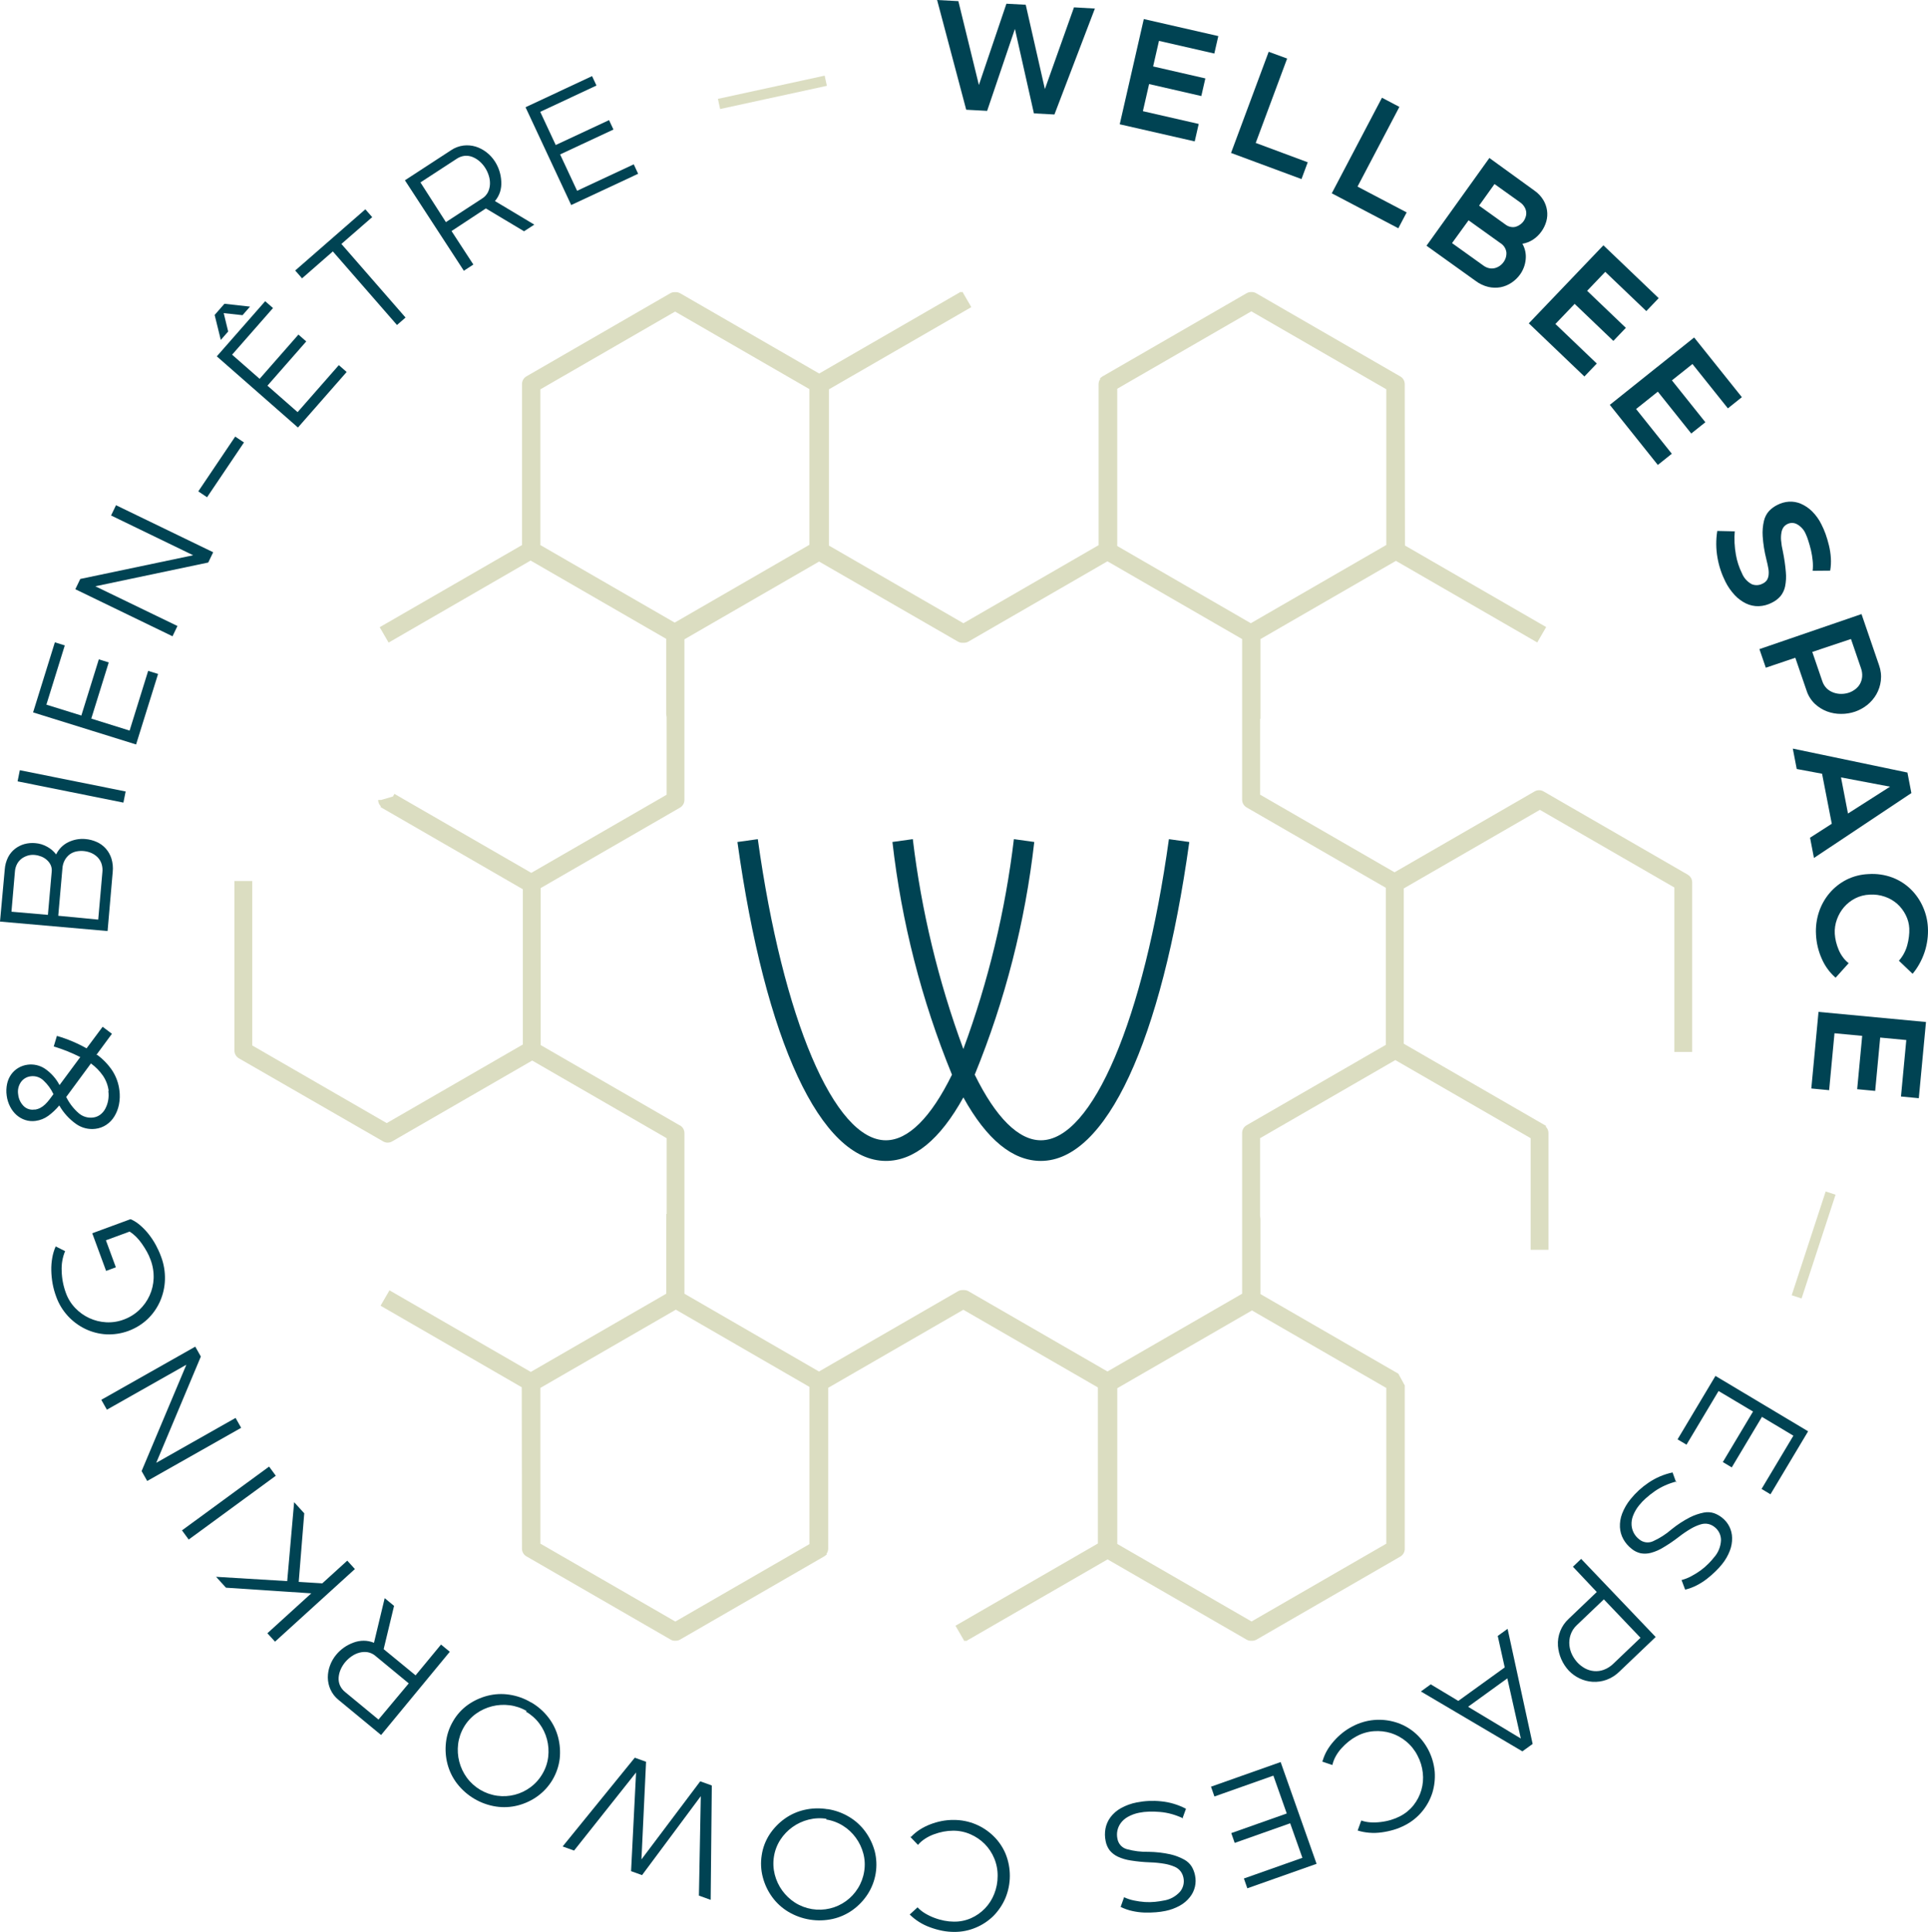 <svg xmlns="http://www.w3.org/2000/svg" id="b" data-name="Calque 2" width="442.595" height="443.462" viewBox="0 0 442.595 443.462"><g id="c" data-name="Calque 1"><g id="d" data-name="Groupe 32"><path id="e" data-name="Trac&#xE9; 39" d="m387.444,200.774l-33.105-19.111c-.633-.366-1.413-.366-2.046,0l-32.158,18.565-30.87-17.823v-17.407h.094v-18.302l31.094-17.953,32.441,18.73,2.046-3.535-32.414-18.715-.051-37.044c0-.731-.391-1.407-1.025-1.771l-33.105-19.111c-.301-.176-.645-.265-.994-.259h-.169c-.359,0-.711.095-1.021.275l-33.101,19.111-.554.42.079.141c-.258.351-.395.775-.393,1.21v36.95l-31.027,17.917-30.874-17.827v-35.862l32.685-18.872-2.046-3.535-.271.157-.09-.153-32.516,18.77-31.907-18.42c-.344-.188-.732-.279-1.123-.263h-.149c-.36,0-.714.094-1.025.275l-32.991,19.052c-.633.366-1.024,1.04-1.025,1.771v36.962l-32.669,18.852,2.046,3.535,32.598-18.832,31.125,17.972v17.281l.094.699v17.807l-31.059,17.929-31.42-18.133-.35.605-2.69.785h-.699c.001.551.223,1.079.617,1.465l-.094.161,32.689,18.876v35.642l-31.243,18.039-30.87-17.823v-37.743h-4.092v38.922c0,.73.389,1.405,1.021,1.771l33.132,19.08c.633.367,1.414.367,2.046,0l32.158-18.565,30.866,17.823v17.395h-.094v18.302l-31.094,17.953-32.441-18.73-2.046,3.535,32.41,18.715.051,37.044c0,.731.391,1.406,1.025,1.771l33.105,19.111c.298.183.644.274.994.259h.169c.36.001.714-.094,1.025-.275l33.105-19.111.566-.424-.082-.145c.256-.348.393-.77.393-1.202v-36.899l31.027-17.917,30.878,17.827v35.831l-32.685,18.876,2.046,3.535.267-.153.09.157,32.516-18.773,31.907,18.42c.341.194.731.285,1.123.263h.149c.359,0,.711-.095,1.021-.275l32.991-19.048c.633-.366,1.024-1.04,1.025-1.771v-37.519l-1.473-2.694-31.648-18.271v-17.281l-.094-.699v-17.807l31.055-17.929,31.059,17.929v25.615h4.092v-26.797c-.001-.553-.225-1.082-.621-1.469l.094-.161-32.689-18.876v-35.642l31.247-18.039,30.87,17.823v37.743h4.092v-38.914c0-.73-.389-1.405-1.021-1.771m-69.199,117.825v35.74l-30.933,17.858-30.827-17.799v-35.74l30.921-17.854,30.839,17.796Zm-132.427-.251v36.094l-30.784,17.772-30.984-17.89v-35.74l31.102-17.96,30.666,17.725Zm-61.772-193.233v-35.74l30.933-17.858,30.827,17.799v35.74l-30.921,17.854-30.839-17.796Zm32.048,133.232l-31.97-18.459v-36.039l31.97-18.459c.633-.366,1.024-1.04,1.025-1.771v-36.871l30.917-17.85,31.895,18.388c.358.202.769.291,1.178.255h.192c.36,0,.714-.094,1.025-.275l31.907-18.424,30.917,17.85v36.871c.001.731.392,1.406,1.025,1.771l31.97,18.459v36.039l-31.97,18.459c-.633.366-1.024,1.04-1.025,1.771v36.899l-30.917,17.85-31.907-18.42c-.304-.177-.65-.269-1.002-.267h-.381c-.358,0-.71.092-1.021.271l-31.911,18.424-30.89-17.858v-36.871c-.001-.731-.392-1.406-1.025-1.771m100.379-132.989v-36.094l30.784-17.772,30.984,17.89v35.74l-31.102,17.96-30.666-17.725Z" fill="#dbddc1"></path><path id="f" data-name="Trac&#xE9; 40" d="m238.941,261.748c-5.106,0-10.345-5.204-15.18-15.062,6.988-17.092,11.588-35.066,13.668-53.414l-4.678-.652c-1.966,16.46-5.86,32.632-11.602,48.183-5.743-15.551-9.636-31.722-11.602-48.183l-4.678.652c2.08,18.348,6.679,36.322,13.668,53.414-4.835,9.862-10.07,15.062-15.18,15.062-11.826,0-23.64-27.783-29.393-69.124l-4.678.652c6.382,45.842,19.119,73.209,34.075,73.209,6.465,0,12.438-4.901,17.792-14.579,5.353,9.677,11.327,14.579,17.792,14.579,14.956,0,27.693-27.367,34.071-73.209l-4.678-.652c-5.754,41.353-17.568,69.124-29.393,69.124" fill="#004353"></path><path id="g" data-name="Trac&#xE9; 41" d="m220.003.259l4.713,19.245,6.319-18.652,4.434.24,4.399,19.355,6.677-18.758,4.799.275-9.285,24.315-4.713-.255-4.359-19.39-6.378,18.813-4.803-.259-6.681-25.187,4.878.259Z" fill="#004353"></path><path id="h" data-name="Trac&#xE9; 42" d="m279.677,8.283l-.915,4.006-12.705-2.906-1.343,5.868,11.987,2.749-.923,4.045-11.987-2.749-1.426,6.225,12.812,2.93-.915,4.006-17.214-3.927,5.526-24.154,17.104,3.908Z" fill="#004353"></path><path id="i" data-name="Trac&#xE9; 43" d="m295.477,13.44l-7.211,19.37,11.94,4.442-1.433,3.853-16.173-5.997,8.641-23.223,4.238,1.555Z" fill="#004353"></path><path id="j" data-name="Trac&#xE9; 44" d="m321.246,24.535l-9.611,18.298,11.28,5.923-1.913,3.641-15.278-8.024,11.523-21.939,3.998,2.101Z" fill="#004353"></path><path id="k" data-name="Trac&#xE9; 45" d="m352.257,43.76c.808.56,1.491,1.28,2.007,2.117.457.742.755,1.572.876,2.435.119.836.063,1.688-.165,2.502-.233.832-.61,1.616-1.115,2.317-.519.739-1.174,1.373-1.929,1.869-.74.485-1.573.81-2.447.954.625,1.094.889,2.357.754,3.609-.119,1.232-.559,2.412-1.276,3.421-.533.748-1.199,1.393-1.964,1.901-.758.513-1.611.868-2.51,1.045-.928.168-1.881.147-2.8-.063-1.065-.251-2.065-.722-2.938-1.382l-11.28-8.083,14.434-20.14,10.353,7.498Zm-18.926,12.042l7.223,5.173c.397.293.853.496,1.335.597.408.081.828.075,1.233-.02.403-.098.785-.268,1.127-.503.342-.232.641-.521.884-.856.491-.651.731-1.457.676-2.27-.12-.901-.649-1.697-1.433-2.156l-7.25-5.196-3.794,5.231Zm6.209-8.601l6.178,4.426c.343.244.739.404,1.155.467.373.071.758.052,1.123-.055.358-.109.695-.281.994-.507.6-.418,1.038-1.029,1.241-1.732.124-.362.169-.747.13-1.127-.047-.405-.181-.795-.393-1.143-.25-.425-.589-.79-.994-1.072l-5.891-4.21-3.543,4.953Z" fill="#004353"></path><path id="l" data-name="Trac&#xE9; 46" d="m380.771,68.441l-2.84,2.969-9.426-9.006-4.159,4.352,8.888,8.499-2.867,2.997-8.888-8.499-4.415,4.615,9.497,9.08-2.844,2.973-12.761-12.203,17.124-17.909,12.69,12.132Z" fill="#004353"></path><path id="m" data-name="Trac&#xE9; 47" d="m399.87,91.169l-3.213,2.569-8.134-10.18-4.713,3.759,7.678,9.607-3.24,2.588-7.674-9.607-4.992,3.986,8.204,10.266-3.213,2.569-11.021-13.793,19.359-15.466,10.958,13.703Z" fill="#004353"></path><path id="n" data-name="Trac&#xE9; 48" d="m398.236,121.898c-.15,1.814-.063,3.64.259,5.432.256,1.473.721,2.901,1.382,4.242.437,1.092,1.248,1.993,2.29,2.541.808.319,1.716.263,2.478-.153.383-.175.714-.446.962-.785.216-.351.35-.745.393-1.155.059-.524.038-1.054-.063-1.571-.105-.607-.258-1.312-.46-2.113-.437-1.725-.716-3.487-.833-5.263-.079-1.187.022-2.378.298-3.535.196-.84.601-1.617,1.178-2.258.548-.564,1.188-1.03,1.893-1.379.829-.43,1.739-.684,2.671-.746.929-.055,1.858.106,2.714.471.959.414,1.833,1.002,2.576,1.736.876.869,1.601,1.878,2.144,2.985.363.71.682,1.442.954,2.192.31.87.572,1.756.786,2.655.231.942.377,1.903.436,2.871.066.977.014,1.958-.153,2.922l-4.022.035c.083-.783.083-1.573,0-2.357-.079-.805-.21-1.604-.393-2.392-.186-.77-.389-1.49-.609-2.16-.17-.566-.383-1.119-.636-1.653-.406-.905-1.095-1.653-1.964-2.133-.706-.387-1.561-.387-2.266,0-.305.157-.573.378-.786.648-.255.358-.426.769-.499,1.202-.114.6-.147,1.213-.098,1.822.07.874.21,1.74.416,2.592.32,1.556.547,3.13.679,4.713.105,1.103.048,2.216-.169,3.303-.169.814-.529,1.577-1.049,2.227-.537.615-1.191,1.117-1.924,1.477-.95.508-2.003.793-3.079.833-1.005.028-2.003-.184-2.91-.617-.968-.469-1.841-1.112-2.576-1.897-.867-.922-1.595-1.966-2.16-3.099-.874-1.734-1.488-3.586-1.822-5.498-.362-2.035-.379-4.117-.051-6.158l4.089.094-.078-.071Z" fill="#004353"></path><path id="o" data-name="Trac&#xE9; 49" d="m405.361,153.271l-1.465-4.269,23.435-8.044,4.041,11.782c.404,1.132.538,2.342.393,3.535-.133,1.095-.483,2.152-1.029,3.111-.536.93-1.241,1.752-2.078,2.423-.84.673-1.79,1.197-2.808,1.547-1.031.349-2.113.523-3.201.515-1.099.008-2.19-.184-3.221-.566-1.043-.393-1.999-.989-2.812-1.752-.883-.848-1.539-1.904-1.909-3.071l-2.573-7.502-6.774,2.29Zm10.671-3.625l2.286,6.677c.205.656.57,1.251,1.061,1.732.451.421.987.741,1.571.939.567.2,1.166.297,1.767.287.575-.003,1.146-.095,1.693-.271.532-.18,1.03-.445,1.477-.786.447-.328.819-.747,1.092-1.229.272-.497.44-1.043.495-1.606.061-.68-.029-1.365-.263-2.007l-2.298-6.7-8.88,2.965Z" fill="#004353"></path><path id="p" data-name="Trac&#xE9; 50" d="m418.278,177.605l-5.817-1.084-.903-4.685,26.314,5.498.911,4.713-22.367,14.897-.896-4.65,4.988-3.205-2.231-11.484Zm4.348.844l1.598,8.291,9.654-6.162-11.252-2.129Z" fill="#004353"></path><path id="q" data-name="Trac&#xE9; 51" d="m421.303,224.358c-1.332-1.186-2.388-2.648-3.095-4.285-.784-1.752-1.233-3.636-1.323-5.553-.104-1.756.127-3.515.679-5.184.524-1.581,1.345-3.048,2.419-4.32,1.078-1.271,2.397-2.316,3.88-3.075,1.58-.792,3.312-1.235,5.078-1.3,1.877-.129,3.761.146,5.522.809,1.58.607,3.018,1.532,4.226,2.718,1.16,1.152,2.093,2.512,2.749,4.01.661,1.478,1.044,3.065,1.131,4.682.055.946.019,1.896-.106,2.836-.127.974-.346,1.935-.656,2.867-.309.926-.704,1.821-1.178,2.675-.449.812-.976,1.578-1.571,2.29l-3.142-2.997c.897-1.018,1.549-2.227,1.909-3.535.183-.658.315-1.329.393-2.007.079-.624.107-1.253.082-1.881-.052-1.073-.334-2.123-.825-3.079-.481-.961-1.138-1.825-1.936-2.545-.829-.733-1.795-1.294-2.844-1.65-1.118-.389-2.302-.55-3.484-.475-1.176.042-2.328.342-3.374.88-.967.504-1.829,1.186-2.541,2.011-.701.831-1.248,1.78-1.614,2.804-.385,1.055-.551,2.178-.487,3.299.041.614.134,1.224.279,1.822.154.63.359,1.246.613,1.842.252.609.579,1.184.974,1.712.374.515.82.973,1.323,1.363l-2.985,3.319-.098-.051Z" fill="#004353"></path><path id="r" data-name="Trac&#xE9; 52" d="m440.484,252.09l-4.092-.393,1.221-12.961-5.993-.566-1.151,12.242-4.132-.393,1.151-12.242-6.359-.597-1.229,13.067-4.092-.393,1.654-17.58,24.669,2.321-1.646,17.493Z" fill="#004353"></path><rect id="s" data-name="Rectangle 178" x="403.805" y="284.584" width="25.063" height="2.387" transform="translate(15.211 592.539) rotate(-71.873)" fill="#dbddc1"></rect><path id="t" data-name="Trac&#xE9; 53" d="m406.433,343.008l-2.05-1.225,7.309-12.226-7.215-4.32-6.932,11.598-2.05-1.225,6.932-11.598-7.91-4.713-7.364,12.321-2.05-1.225,8.7-14.559,21.271,12.713-8.641,14.461Z" fill="#004353"></path><path id="u" data-name="Trac&#xE9; 54" d="m384.922,340.043c-.93.235-1.838.549-2.714.939-.834.374-1.631.825-2.38,1.347-.693.484-1.356,1.009-1.987,1.571-.571.501-1.097,1.052-1.571,1.646-.59.723-1.061,1.536-1.394,2.407-.259.678-.372,1.404-.33,2.129.087,1.281.719,2.464,1.736,3.248.869.748,2.09.933,3.142.475,1.569-.704,3.025-1.637,4.32-2.769,1.297-1.05,2.697-1.964,4.179-2.73,1.017-.513,2.099-.884,3.217-1.104.785-.157,1.597-.107,2.356.145.655.24,1.268.583,1.814,1.017,1.437,1.116,2.289,2.826,2.313,4.646.025,1.012-.153,2.019-.522,2.961-.426,1.102-1.021,2.132-1.763,3.052-.459.576-.955,1.122-1.485,1.634-.63.621-1.297,1.204-1.995,1.748-.737.572-1.526,1.074-2.356,1.5-.841.437-1.733.768-2.655.986l-.829-2.203c.784-.201,1.54-.5,2.25-.888.736-.389,1.445-.829,2.121-1.316.636-.462,1.232-.975,1.783-1.536.524-.524.94-.99,1.249-1.398,1.011-1.105,1.597-2.533,1.654-4.03.002-1.172-.541-2.278-1.469-2.993-.414-.333-.897-.572-1.414-.699-.578-.127-1.178-.102-1.744.071-.774.233-1.517.556-2.215.962-.988.574-1.936,1.216-2.836,1.921-1.136.881-2.326,1.69-3.562,2.423-.888.553-1.853.973-2.863,1.245-.769.204-1.574.235-2.356.09-.766-.18-1.479-.536-2.082-1.041-.763-.598-1.4-1.342-1.873-2.188-.467-.845-.735-1.785-.786-2.749-.049-1.062.122-2.122.503-3.115.465-1.208,1.12-2.334,1.94-3.334,1.175-1.454,2.561-2.723,4.112-3.766,1.672-1.139,3.55-1.94,5.53-2.356l.805,2.235.157-.184Z" fill="#004353"></path><path id="v" data-name="Trac&#xE9; 55" d="m361.086,359.633l1.885-1.799,17.108,17.929-8.315,7.934c-.851.846-1.876,1.496-3.005,1.905-1.019.36-2.099.511-3.177.444-1.039-.068-2.055-.335-2.993-.786-.916-.44-1.746-1.039-2.451-1.771-1.45-1.562-2.328-3.57-2.49-5.695-.166-2.345.748-4.638,2.482-6.225l6.425-6.135-5.471-5.801Zm7.097,7.49l-6.217,5.931c-.66.607-1.152,1.374-1.43,2.227-.253.768-.343,1.58-.263,2.384.08.774.299,1.527.648,2.223.33.656.753,1.261,1.257,1.795.493.512,1.061.945,1.685,1.284.637.346,1.339.557,2.062.621.751.069,1.507-.029,2.215-.287.83-.303,1.586-.781,2.215-1.402l6.241-5.954-8.413-8.821Z" fill="#004353"></path><path id="w" data-name="Trac&#xE9; 56" d="m345.427,382.746l-1.602-7.223,2.262-1.634,5.75,26.424-2.356,1.701-23.298-13.746,2.258-1.634,6.331,3.802,10.655-7.69Zm.597,2.514l-9.01,6.52,12.109,7.282-3.099-13.801Z" fill="#004353"></path><path id="x" data-name="Trac&#xE9; 57" d="m303.607,404.265c.233-.831.565-1.632.99-2.384.449-.778.975-1.508,1.571-2.18.604-.693,1.268-1.332,1.983-1.909.722-.577,1.5-1.081,2.321-1.504,1.534-.818,3.217-1.319,4.949-1.473,1.651-.144,3.314.025,4.901.499,1.579.471,3.048,1.253,4.32,2.302,2.704,2.279,4.398,5.535,4.713,9.057.123,1.649-.064,3.306-.55,4.886-.499,1.551-1.291,2.993-2.333,4.246-1.073,1.301-2.4,2.371-3.9,3.142-.817.431-1.673.782-2.557,1.049-.925.278-1.87.483-2.828.613-.945.135-1.903.164-2.855.086-.905-.07-1.799-.24-2.667-.507l.829-2.298c.685.238,1.4.379,2.125.42.786.047,1.575.02,2.356-.079.798-.093,1.587-.256,2.356-.487.709-.211,1.397-.489,2.054-.829,1.206-.613,2.265-1.478,3.107-2.537,1.662-2.092,2.427-4.756,2.129-7.411-.146-1.401-.562-2.76-1.225-4.002-.637-1.246-1.523-2.347-2.604-3.236-1.028-.853-2.211-1.499-3.484-1.905-1.271-.388-2.603-.536-3.927-.436-1.375.098-2.714.486-3.927,1.139-.653.347-1.273.755-1.85,1.218-.596.477-1.151,1.003-1.661,1.571-.497.55-.932,1.153-1.296,1.799-.357.638-.621,1.323-.786,2.034l-2.412-.809.157-.075Z" fill="#004353"></path><path id="y" data-name="Trac&#xE9; 58" d="m286.338,433.45l-.786-2.25,13.428-4.748-2.804-7.926-12.737,4.505-.786-2.25,12.737-4.505-3.071-8.688-13.534,4.788-.786-2.25,15.989-5.656,8.248,23.361-15.898,5.62Z" fill="#004353"></path><path id="z" data-name="Trac&#xE9; 59" d="m271.673,417.426c-.865-.414-1.764-.752-2.686-1.013-.88-.246-1.78-.409-2.69-.487-.841-.073-1.685-.097-2.529-.071-.764.016-1.525.1-2.274.251-.916.179-1.798.503-2.612.962-.633.355-1.184.841-1.614,1.426-.752,1.04-1.022,2.353-.742,3.606.196,1.124,1.014,2.038,2.109,2.356,1.654.457,3.367.668,5.082.624,1.669.022,3.331.214,4.96.573,1.109.256,2.179.663,3.177,1.21.708.382,1.304.942,1.728,1.626.35.604.601,1.26.742,1.944.397,1.775-.037,3.634-1.178,5.051-.628.794-1.408,1.455-2.294,1.944-1.033.574-2.148.985-3.307,1.218-.722.149-1.453.252-2.188.306-.88.073-1.764.095-2.647.067-.935-.033-1.864-.152-2.777-.357-.927-.202-1.825-.517-2.675-.939l.786-2.227c.731.347,1.503.602,2.298.758.816.173,1.643.288,2.474.346.785.051,1.573.037,2.356-.043.733-.079,1.352-.17,1.858-.275,1.484-.203,2.848-.927,3.849-2.042.751-.899,1.041-2.097.786-3.24-.105-.522-.324-1.014-.64-1.441-.363-.467-.841-.832-1.387-1.061-.743-.315-1.521-.542-2.317-.676-1.127-.189-2.266-.301-3.409-.334-1.437-.05-2.869-.189-4.289-.416-1.036-.142-2.046-.436-2.997-.872-.725-.337-1.366-.83-1.877-1.445-.473-.627-.793-1.356-.935-2.129-.204-.947-.219-1.926-.043-2.879.181-.943.571-1.833,1.143-2.604.641-.849,1.452-1.555,2.38-2.074,1.13-.632,2.354-1.079,3.625-1.323,1.833-.367,3.71-.457,5.569-.267,2.014.19,3.972.773,5.762,1.716l-.809,2.231h.231Z" fill="#004353"></path><path id="aa" data-name="Trac&#xE9; 60" d="m209.159,421.628c.594-.626,1.261-1.179,1.987-1.646.753-.482,1.553-.886,2.388-1.206.857-.332,1.742-.588,2.643-.766.906-.175,1.827-.259,2.749-.251,1.738-.008,3.459.332,5.063,1.002,1.528.641,2.92,1.566,4.104,2.726,1.178,1.151,2.112,2.527,2.749,4.045,1.328,3.278,1.307,6.949-.059,10.211-.656,1.515-1.588,2.895-2.749,4.069-1.165,1.141-2.538,2.048-4.045,2.671-1.556.658-3.231.991-4.921.978-.923,0-1.843-.088-2.749-.263-.949-.188-1.881-.451-2.788-.786-.9-.32-1.762-.741-2.569-1.253-.768-.484-1.481-1.052-2.125-1.693l1.803-1.646c.496.53,1.063.989,1.685,1.363.675.409,1.386.755,2.125,1.033.75.289,1.524.511,2.313.664.726.144,1.463.219,2.203.224,1.35.023,2.69-.245,3.927-.786,2.446-1.077,4.366-3.079,5.338-5.569.524-1.306.79-2.701.786-4.108.02-1.398-.247-2.786-.786-4.077-.513-1.233-1.259-2.355-2.195-3.307-.941-.933-2.048-1.683-3.264-2.211-1.26-.552-2.623-.83-3.998-.817-.74.003-1.477.075-2.203.216-.75.146-1.487.354-2.203.621-.695.255-1.361.585-1.983.986-.618.395-1.176.877-1.657,1.43l-1.76-1.838.192-.015Z" fill="#004353"></path><path id="ab" data-name="Trac&#xE9; 61" d="m190.008,415.274c1.753.27,3.435.881,4.953,1.799,1.446.868,2.703,2.018,3.696,3.382.98,1.348,1.706,2.862,2.144,4.469.86,3.379.272,6.963-1.622,9.889-.912,1.408-2.079,2.634-3.441,3.613-1.37.984-2.923,1.682-4.568,2.054-3.489.775-7.142.188-10.212-1.642-1.446-.868-2.703-2.018-3.696-3.382-.989-1.356-1.715-2.885-2.141-4.509-.446-1.665-.534-3.405-.259-5.106.251-1.701.868-3.327,1.807-4.768.919-1.39,2.084-2.601,3.437-3.574,1.37-.984,2.923-1.682,4.568-2.054,1.728-.397,3.518-.45,5.267-.157l.067-.016Zm-.247,2.227c-1.383-.222-2.798-.158-4.155.188-2.66.667-4.97,2.315-6.465,4.615-.755,1.167-1.256,2.48-1.473,3.853-.221,1.383-.157,2.797.189,4.155.683,2.655,2.346,4.954,4.654,6.433,2.39,1.511,5.29,1.99,8.04,1.328,2.657-.641,4.955-2.303,6.394-4.627.742-1.186,1.233-2.512,1.441-3.896.222-1.36.154-2.752-.2-4.085-.344-1.304-.929-2.532-1.724-3.621-.793-1.098-1.792-2.032-2.942-2.749-1.186-.742-2.512-1.233-3.896-1.441l.137-.153Z" fill="#004353"></path><path id="ac" data-name="Trac&#xE9; 62" d="m160.446,435.131l.428-22.83-13.483,18.125-2.521-.911,1.147-22.654-14.233,17.929-2.624-.947,16.558-20.372,2.592.935-1.057,22.41,13.491-17.925,2.659.958-.259,26.251-2.698-.97Z" fill="#004353"></path><path id="ad" data-name="Trac&#xE9; 63" d="m121.957,390.786c1.534.89,2.877,2.072,3.955,3.48,1.03,1.336,1.781,2.865,2.207,4.497.422,1.612.547,3.288.369,4.945-.43,3.457-2.28,6.579-5.106,8.617-1.363.979-2.898,1.694-4.524,2.109-1.634.417-3.336.501-5.004.247-3.535-.548-6.726-2.429-8.919-5.255-1.03-1.336-1.781-2.865-2.207-4.497-.426-1.622-.544-3.31-.35-4.976.192-1.71.743-3.361,1.618-4.842.854-1.493,2.021-2.783,3.421-3.782,1.363-.96,2.89-1.664,4.505-2.078,1.634-.417,3.336-.501,5.004-.247,1.755.259,3.442.861,4.964,1.771l.067.012Zm-1.041,1.983c-1.204-.71-2.541-1.165-3.927-1.339-2.721-.35-5.475.343-7.706,1.94-1.129.812-2.075,1.851-2.777,3.052-.71,1.204-1.166,2.541-1.339,3.927-.333,2.722.377,5.47,1.987,7.69,1.675,2.278,4.201,3.782,7.003,4.167,2.705.376,5.45-.33,7.639-1.964,1.119-.835,2.055-1.891,2.749-3.103.703-1.186,1.148-2.507,1.304-3.876.156-1.34.06-2.697-.283-4.002-.342-1.31-.934-2.541-1.744-3.625-.835-1.119-1.891-2.055-3.103-2.749l.196-.118Z" fill="#004353"></path><path id="ae" data-name="Trac&#xE9; 64" d="m95.403,384.565l5.84-7.069,2.011,1.657-15.769,19.111-9.768-8.059c-.798-.642-1.434-1.463-1.858-2.396-.388-.865-.592-1.801-.601-2.749-.001-.939.166-1.87.495-2.749.329-.904.813-1.744,1.43-2.482.521-.63,1.125-1.188,1.795-1.657.668-.466,1.394-.842,2.16-1.119.753-.286,1.551-.433,2.357-.436.809.005,1.609.167,2.357.475l2.459-10.247,2.152,1.775-2.388,9.929,7.329,6.017Zm-1.571,1.846l-7.588-6.26c-.518-.461-1.152-.771-1.834-.896-.631-.096-1.276-.061-1.893.102-.634.168-1.234.445-1.771.821-.555.378-1.056.83-1.489,1.343-.424.503-.775,1.064-1.041,1.665-.261.584-.421,1.208-.475,1.846-.05.613.045,1.23.279,1.799.278.629.707,1.18,1.249,1.602l7.619,6.284,6.944-8.306Z" fill="#004353"></path><path id="af" data-name="Trac&#xE9; 65" d="m73.986,363.45l5.734-5.212,1.752,1.929-18.337,16.668-1.752-1.929,10.078-9.163-19.586-1.296-2.27-2.498,16.327.986,1.591-18.117,2.321,2.553-1.269,15.741,5.412.338Z" fill="#004353"></path><rect id="ag" data-name="Rectangle 179" x="40.153" y="343.717" width="24.785" height="2.609" transform="translate(-193.701 97.709) rotate(-36.217)" fill="#004353"></rect><path id="ah" data-name="Trac&#xE9; 66" d="m54.078,325.476l1.284,2.27-21.57,12.203-1.284-2.27,10.274-24.413-18.243,10.321-1.284-2.27,21.57-12.199,1.284,2.27-10.243,24.394,18.212-10.306Z" fill="#004353"></path><path id="ai" data-name="Trac&#xE9; 67" d="m30.187,279.944c.754.36,1.453.827,2.074,1.387.704.614,1.347,1.294,1.921,2.031.603.775,1.141,1.597,1.61,2.459.456.841.85,1.714,1.178,2.612.643,1.692.947,3.493.895,5.302-.05,1.706-.427,3.386-1.111,4.949-.68,1.544-1.655,2.939-2.871,4.108-2.565,2.405-5.996,3.668-9.508,3.499-1.665-.1-3.295-.523-4.799-1.245-1.501-.727-2.852-1.729-3.982-2.954-1.179-1.276-2.09-2.776-2.679-4.411-.368-.979-.648-1.988-.837-3.016-.181-1.009-.282-2.031-.302-3.056-.023-.971.052-1.942.224-2.898.152-.897.416-1.772.786-2.604l2.16,1.084c-.593,1.43-.861,2.974-.786,4.521.038,1.724.362,3.429.958,5.047.46,1.297,1.19,2.481,2.14,3.476,1.864,1.967,4.411,3.143,7.117,3.287,1.386.075,2.772-.142,4.069-.636,1.316-.484,2.519-1.232,3.535-2.199.99-.935,1.79-2.053,2.356-3.291.57-1.248.888-2.596.935-3.967.049-1.459-.192-2.913-.711-4.277-.227-.624-.503-1.23-.825-1.811-.348-.622-.727-1.226-1.135-1.811-.396-.579-.844-1.121-1.339-1.618-.455-.456-.958-.862-1.5-1.21l-5.444,2.003,2.282,6.201-2.239.825-3.181-8.641,8.75-3.221.259.075Z" fill="#004353"></path><path id="aj" data-name="Trac&#xE9; 68" d="m22.324,242.146c1.357.998,2.531,2.225,3.468,3.625.88,1.365,1.435,2.915,1.622,4.528.141,1.076.106,2.168-.102,3.232-.186.964-.542,1.887-1.053,2.726-.469.776-1.103,1.44-1.858,1.944-.754.497-1.613.81-2.51.915-1.551.191-3.118-.2-4.399-1.096-1.594-1.12-2.921-2.58-3.884-4.273-.744.902-1.598,1.708-2.541,2.4-.862.623-1.867,1.02-2.922,1.155-.791.107-1.597.034-2.356-.212-.738-.242-1.418-.632-1.999-1.147-.605-.543-1.103-1.195-1.469-1.921-.408-.791-.674-1.647-.785-2.529-.129-.903-.097-1.822.094-2.714.164-.775.485-1.509.943-2.156.44-.614,1.005-1.128,1.657-1.508.654-.381,1.378-.625,2.129-.719,1.393-.179,2.803.152,3.971.931,1.398.962,2.543,2.249,3.334,3.751l4.76-6.429c-1.955-.986-3.992-1.801-6.088-2.435l.723-2.427c2.375.682,4.661,1.641,6.81,2.859l3.692-4.956,2.133,1.614-3.558,4.827.189.016Zm-14.371,12.568c.448-.055.883-.188,1.284-.393.408-.216.783-.489,1.115-.809.363-.349.698-.726,1.002-1.127l.915-1.229c-.553-1.186-1.332-2.253-2.294-3.142-.771-.742-1.837-1.094-2.898-.958-.912.095-1.74.579-2.27,1.328-.58.832-.807,1.86-.632,2.859.102.986.534,1.909,1.225,2.62.662.677,1.616.983,2.549.817l.004.035Zm16.99-4.32c-.156-1.239-.602-2.425-1.3-3.46-.757-1.091-1.693-2.046-2.769-2.824l-5.671,7.694c.685,1.396,1.638,2.644,2.804,3.672.913.822,2.139,1.205,3.358,1.049.599-.071,1.17-.299,1.653-.66.48-.367.875-.835,1.155-1.371.308-.585.527-1.212.648-1.862.134-.723.151-1.463.051-2.192l.071-.047Z" fill="#004353"></path><path id="ak" data-name="Trac&#xE9; 69" d="m1.092,199.552c.071-.963.329-1.904.758-2.769.379-.747.915-1.403,1.571-1.924.642-.503,1.376-.877,2.16-1.1.821-.226,1.677-.3,2.525-.22.958.073,1.889.356,2.726.829.802.437,1.503,1.038,2.058,1.763.58-1.229,1.564-2.222,2.789-2.812,1.219-.595,2.577-.845,3.927-.723.897.076,1.775.303,2.596.672.792.35,1.5.864,2.078,1.508.596.673,1.042,1.466,1.308,2.325.298.987.395,2.023.287,3.048l-1.178,13.566-24.696-2.172,1.092-11.991Zm9.905,10.451l.872-9.909c.06-.522-.022-1.051-.236-1.532-.212-.451-.515-.852-.892-1.178-.381-.338-.82-.604-1.296-.786-.475-.184-.973-.302-1.481-.35-.51-.051-1.025-.009-1.52.126-.494.142-.962.362-1.386.652-.456.321-.833.741-1.104,1.229-.314.576-.496,1.215-.534,1.87l-.789,9.151,8.366.727Zm11.551,1.088l.95-10.824c.083-.675.017-1.36-.192-2.007-.187-.555-.496-1.061-.903-1.481-.411-.41-.894-.741-1.426-.974-1.104-.478-2.331-.599-3.507-.346-.541.118-1.051.35-1.496.679-.452.357-.828.8-1.108,1.304-.315.588-.499,1.238-.538,1.905l-.954,10.86,9.175.884Z" fill="#004353"></path><rect id="al" data-name="Rectangle 180" x="15.137" y="168.126" width="2.608" height="24.779" transform="translate(-163.776 161.068) rotate(-78.637)" fill="#004353"></rect><path id="am" data-name="Trac&#xE9; 70" d="m12.595,147.446l2.278.707-4.226,13.601,8.028,2.494,4.01-12.898,2.278.707-4.01,12.898,8.798,2.749,4.261-13.707,2.278.707-5.051,16.185-23.644-7.36,5-16.083Z" fill="#004353"></path><path id="an" data-name="Trac&#xE9; 71" d="m40.736,143.695l-1.135,2.357-22.308-10.797,1.135-2.357,25.921-5.44-18.852-9.131,1.135-2.357,22.308,10.797-1.135,2.357-25.921,5.455,18.852,9.116Z" fill="#004353"></path><rect id="ao" data-name="Rectangle 181" x="43.183" y="105.967" width="15.164" height="2.423" transform="translate(-66.487 89.393) rotate(-56.03)" fill="#004353"></rect><path id="ap" data-name="Trac&#xE9; 72" d="m52.381,76.095l-1.693,1.932-1.414-5.734,2.25-2.565,5.872.656-1.72,1.964-4.32-.471,1.025,4.218Zm8.495-6.956l1.795,1.571-9.391,10.706,6.319,5.542,8.908-10.157,1.795,1.571-8.908,10.157,6.924,6.076,9.465-10.789,1.795,1.571-11.182,12.749-18.628-16.338,11.107-12.658Z" fill="#004353"></path><path id="aq" data-name="Trac&#xE9; 73" d="m93.097,72.89l-1.964,1.712-14.724-16.888-7.07,6.178-1.571-1.799,16.103-14.049,1.571,1.799-7.07,6.154,14.724,16.892Z" fill="#004353"></path><path id="ar" data-name="Trac&#xE9; 74" d="m103.654,53.037l5.011,7.69-2.184,1.422-13.526-20.761,10.604-6.912c.854-.575,1.83-.941,2.851-1.068.935-.111,1.883-.028,2.785.243.891.279,1.725.715,2.463,1.288.765.585,1.423,1.299,1.944,2.109.445.687.797,1.431,1.045,2.211.245.777.387,1.582.424,2.396.052.803-.039,1.609-.271,2.38-.251.776-.651,1.495-1.178,2.117l9.033,5.412-2.357,1.524-8.762-5.243-7.882,5.192Zm-1.292-2.05l8.248-5.373c.593-.356,1.077-.868,1.398-1.481.28-.574.439-1.2.467-1.838.029-.655-.057-1.311-.255-1.936-.195-.643-.476-1.256-.837-1.822-.352-.554-.782-1.056-1.276-1.489-.479-.423-1.026-.763-1.618-1.005-.57-.232-1.186-.326-1.799-.275-.683.078-1.336.323-1.901.715l-8.271,5.392,5.844,9.112Z" fill="#004353"></path><path id="as" data-name="Trac&#xE9; 75" d="m135.915,17.473l1.009,2.16-12.906,6.04,3.558,7.615,12.238-5.715,1.009,2.16-12.242,5.715,3.9,8.35,13.004-6.072,1.009,2.164-15.368,7.176-10.483-22.45,15.27-7.144Z" fill="#004353"></path><rect id="at" data-name="Rectangle 182" x="164.773" y="20.002" width="25.077" height="2.388" transform="translate(-.455 38.154) rotate(-12.266)" fill="#dbddc1"></rect></g></g></svg>